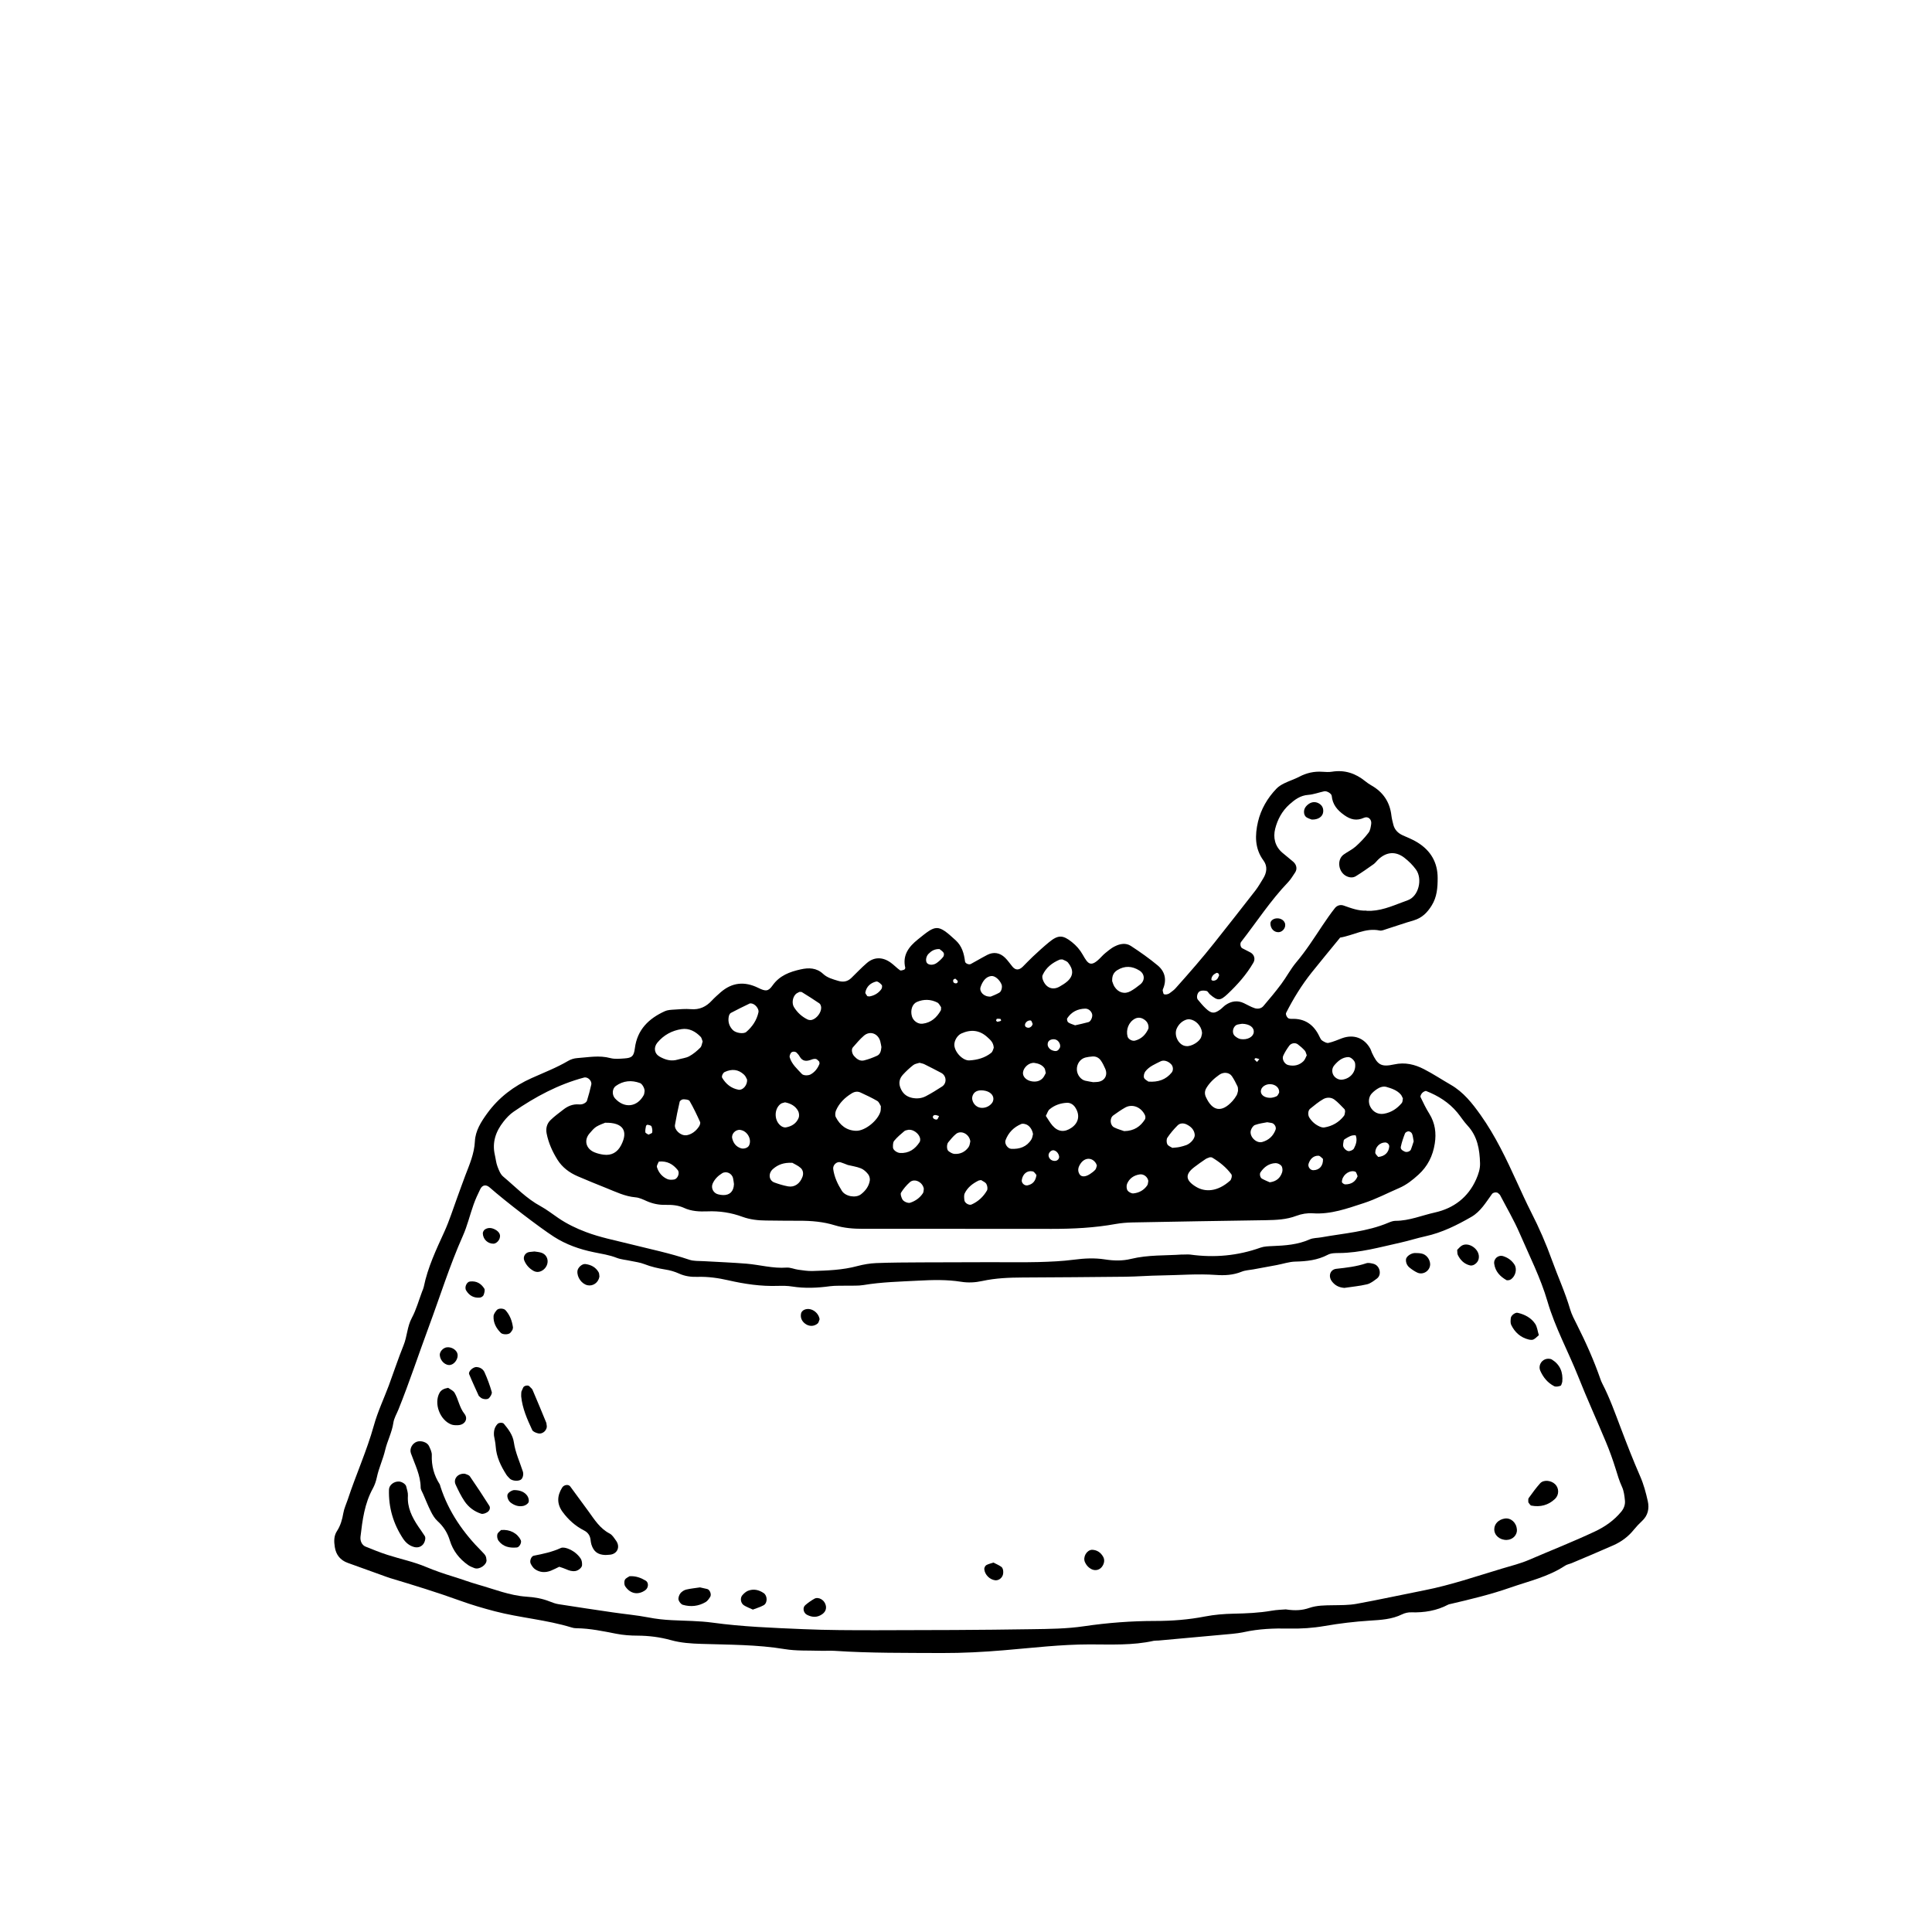 <?xml version="1.0" encoding="UTF-8"?><svg id="Layer_1" xmlns="http://www.w3.org/2000/svg" viewBox="0 0 300 300"><path d="m208.08,145.61c-1.61,1.98-3.04,3.68-4.42,5.42-1.54,1.94-2.83,4.03-3.95,6.24-.13.26.18.84.45.89.12.02.24.06.36.05,2.11-.1,3.51.91,4.38,2.78.1.22.23.48.42.6.29.18.68.42.97.35.72-.16,1.4-.46,2.09-.72,1.79-.66,3.45-.07,4.38,1.59.12.21.18.46.28.68.87,1.85,1.4,2.24,3.45,1.79,1.7-.37,3.19,0,4.63.74,1.42.73,2.76,1.62,4.15,2.42,1.98,1.14,3.34,2.87,4.64,4.7,2.3,3.24,3.99,6.81,5.63,10.4.72,1.57,1.43,3.14,2.21,4.68,1.24,2.42,2.32,4.9,3.24,7.46.92,2.55,2.06,5.02,2.82,7.63.24.82.66,1.6,1.05,2.37,1.39,2.76,2.65,5.57,3.66,8.49.08.23.18.46.29.68,1.14,2.2,1.96,4.52,2.84,6.83.96,2.53,1.94,5.06,3.03,7.55.54,1.23.9,2.56,1.19,3.88.25,1.12.03,2.21-.89,3.06-.45.42-.88.87-1.27,1.35-.87,1.09-1.96,1.89-3.21,2.44-2.14.95-4.3,1.85-6.45,2.76-.34.14-.73.2-1.03.4-2.61,1.73-5.64,2.4-8.53,3.41-3.03,1.06-6.13,1.8-9.25,2.53-.12.03-.25.04-.36.1-1.79.95-3.71,1.26-5.72,1.2-.48-.02-1.01.1-1.44.31-1.6.79-3.3.87-5.04.98-2.34.15-4.68.43-6.99.83-1.84.32-3.67.44-5.53.4-2.35-.05-4.69.04-7,.55-.6.13-1.22.21-1.83.27-3.81.35-7.62.7-11.43,1.04-.25.02-.5,0-.74.04-3.29.74-6.64.56-9.97.56-4.46,0-8.87.54-13.3.91-3.2.27-6.4.44-9.62.43-5.56-.03-11.12.03-16.67-.34-.74-.05-1.48.02-2.22-.01-1.85-.06-3.73.04-5.54-.26-4.29-.71-8.62-.67-12.93-.81-1.61-.05-3.19-.15-4.76-.59-1.67-.46-3.38-.68-5.13-.69-1.11,0-2.23-.08-3.31-.29-2.06-.4-4.11-.84-6.23-.86-.24,0-.5-.04-.73-.12-3.9-1.2-8-1.49-11.94-2.52-1.79-.47-3.57-.99-5.31-1.62-3.59-1.3-7.24-2.42-10.9-3.52-.47-.14-.93-.33-1.39-.49-1.74-.63-3.48-1.25-5.22-1.88-1.15-.42-1.81-1.24-2-2.44-.14-.87-.17-1.74.34-2.51.55-.85.81-1.78.98-2.77.12-.72.45-1.4.68-2.09,1.27-3.86,2.96-7.57,4.06-11.51.59-2.13,1.55-4.16,2.33-6.24.77-2.08,1.46-4.19,2.29-6.24.56-1.38.55-2.89,1.28-4.24.69-1.29,1.08-2.74,1.6-4.11.09-.23.2-.46.25-.7.62-3.05,1.95-5.83,3.23-8.64.76-1.68,1.31-3.45,1.95-5.19.43-1.16.83-2.32,1.27-3.47.66-1.72,1.4-3.4,1.49-5.31.08-1.64.96-3.03,1.92-4.35,1.79-2.46,4.13-4.23,6.88-5.46,1.91-.86,3.87-1.61,5.69-2.68.41-.24.92-.4,1.39-.43,1.71-.12,3.42-.47,5.16,0,.69.18,1.46.1,2.19.05,1.15-.08,1.45-.33,1.61-1.58.37-2.89,2.15-4.61,4.65-5.75.43-.2.96-.22,1.45-.25.86-.06,1.73-.14,2.59-.07,1.35.12,2.39-.38,3.28-1.35.42-.45.89-.86,1.35-1.27,1.78-1.54,3.71-1.73,5.83-.69,1.17.58,1.57.56,2.23-.37,1.1-1.55,2.67-2.12,4.38-2.5,1.25-.28,2.45-.25,3.47.7.65.61,1.5.83,2.33,1.08.78.24,1.46.13,2.05-.44.8-.77,1.56-1.59,2.4-2.31,1.12-.98,2.47-.99,3.74-.06.5.36.92.82,1.42,1.17.13.09.44-.02.65-.09.08-.03.18-.21.17-.29-.47-1.98.56-3.29,1.97-4.42,2.8-2.26,3.02-2.47,5.86.15.98.9,1.29,2.05,1.45,3.29.04.31.61.54.89.39.33-.17.65-.36.97-.54.54-.3,1.07-.61,1.62-.89.95-.48,1.91-.34,2.72.44.44.42.78.95,1.18,1.42.47.55,1,.55,1.57,0,.53-.52,1.03-1.07,1.57-1.57.81-.76,1.63-1.51,2.49-2.22,1.45-1.2,2.17-1.17,3.58-.05.69.55,1.25,1.19,1.68,1.95.85,1.5,1.26,2.1,2.96.28.33-.36.73-.67,1.11-.97.29-.23.6-.44.93-.6.81-.41,1.72-.56,2.48-.06,1.44.94,2.86,1.94,4.18,3.04,1.15.97,1.42,2.26.79,3.7-.08.18.04.44.09.66.05.22.68.17.99-.08.29-.23.61-.43.86-.71,1.07-1.19,2.13-2.4,3.18-3.62.96-1.12,1.91-2.26,2.83-3.42,2.15-2.71,4.29-5.43,6.41-8.16.45-.58.82-1.24,1.21-1.87.57-.91.71-1.91.06-2.79-1.39-1.88-1.34-3.96-.86-6.03.46-1.94,1.46-3.67,2.85-5.12.33-.35.77-.62,1.21-.84.77-.38,1.61-.64,2.37-1.04,1.13-.59,2.3-.85,3.57-.76.49.03,1,.07,1.48-.01,1.96-.32,3.65.24,5.17,1.47.29.23.59.45.91.63,1.86,1.04,2.92,2.6,3.16,4.72.06.49.19.97.31,1.45.21.77.72,1.27,1.43,1.6.78.36,1.6.66,2.32,1.12,2.03,1.26,3.12,3.08,3.12,5.52,0,1.5-.1,2.94-.93,4.27-.68,1.1-1.5,1.92-2.77,2.3-1.42.41-2.82.91-4.23,1.35-.35.11-.75.3-1.07.23-2.21-.47-4.08.77-6.2,1.11Zm-8.39,104.3c1.44.22,2.54.14,3.61-.23,1.19-.41,2.42-.4,3.66-.42,1.23-.02,2.48,0,3.69-.22,3.52-.64,7.01-1.41,10.52-2.1,4.12-.81,8.08-2.18,12.09-3.38,1.41-.42,2.86-.78,4.2-1.36,3.39-1.46,6.83-2.81,10.17-4.38,1.58-.74,2.99-1.72,4.12-3.09.41-.5.63-1.09.57-1.71-.07-.73-.16-1.5-.46-2.15-.42-.91-.69-1.84-.98-2.78-.44-1.41-.94-2.81-1.51-4.17-1.42-3.41-2.96-6.77-4.32-10.21-1.55-3.89-3.58-7.58-4.76-11.63-1.07-3.67-2.82-7.1-4.33-10.6-.88-2.03-2.01-3.95-3.03-5.91-.05-.1-.18-.16-.26-.26-.18-.23-.79-.19-.99.09-.94,1.29-1.76,2.71-3.18,3.54-2.25,1.3-4.58,2.46-7.13,3.02-1.33.29-2.62.71-3.93,1-3.13.69-6.23,1.58-9.47,1.61-.61,0-1.3,0-1.81.28-1.59.83-3.26,1.01-5.01,1.05-.97.02-1.94.36-2.91.54-1.21.23-2.42.44-3.63.67-.6.11-1.25.13-1.81.36-1.3.53-2.65.6-4.01.5-2.84-.2-5.67.04-8.51.08-1.85.02-3.7.18-5.55.2-5.31.06-10.62.09-15.93.12-2.1.01-4.2.09-6.26.54-1.1.24-2.2.3-3.31.12-2.21-.35-4.42-.29-6.65-.17-2.84.15-5.67.21-8.49.68-.84.14-1.72.08-2.59.1-.86.03-1.74-.03-2.59.08-1.97.27-3.93.36-5.9.05-.73-.12-1.48-.12-2.22-.1-2.62.09-5.18-.29-7.71-.87-1.58-.36-3.15-.58-4.77-.53-1,.03-1.95-.09-2.89-.52-.66-.3-1.39-.51-2.12-.62-1.1-.18-2.17-.42-3.22-.83-.68-.27-1.43-.36-2.15-.51-.72-.16-1.48-.21-2.16-.47-1.16-.46-2.38-.63-3.58-.88-2.18-.45-4.28-1.18-6.18-2.4-2.25-1.45-7.47-5.45-9.97-7.65-.57-.5-1.14-.41-1.47.27-.38.77-.74,1.56-1.03,2.37-.58,1.62-.97,3.32-1.67,4.88-2.05,4.61-3.55,9.43-5.3,14.15-1.58,4.27-3,8.59-4.7,12.81-.28.69-.69,1.35-.79,2.07-.22,1.49-.94,2.81-1.27,4.22-.34,1.45-.99,2.79-1.29,4.23-.13.6-.33,1.2-.62,1.73-1.29,2.33-1.62,4.9-1.92,7.48-.08.68.22,1.32.77,1.55,1.14.46,2.28.93,3.45,1.3,1.99.64,4.06,1.06,5.97,1.87,1.37.57,2.76,1.05,4.17,1.48,1.3.4,2.57.88,3.87,1.25,2.49.7,4.91,1.7,7.53,1.88,1.25.08,2.45.28,3.6.74.46.18.93.36,1.41.43,2.8.44,5.61.86,8.42,1.27,1.83.27,3.68.43,5.5.78,1.22.24,2.43.37,3.67.43,2.1.11,4.21.1,6.28.38,4.66.64,9.34.81,14.03,1.01,3.82.17,7.65.17,11.48.17,8.03-.01,16.06-.03,24.08-.16,2.7-.04,5.43-.06,8.12-.46,3.67-.54,7.36-.82,11.08-.82,2.6,0,5.17-.2,7.73-.7,1.45-.28,2.94-.4,4.41-.43,1.98-.04,3.95-.12,5.9-.46.84-.15,1.71-.16,2.25-.21Zm-16.18-55.1c.57,0,.95-.04,1.31,0,3.73.52,7.37.19,10.92-1.08.57-.2,1.22-.21,1.83-.24,1.98-.08,3.94-.21,5.8-1.04.54-.24,1.21-.21,1.81-.32,3.51-.63,7.1-.86,10.44-2.28.34-.14.71-.28,1.07-.28,2.14,0,4.1-.85,6.14-1.3,2.89-.65,5.14-2.33,6.39-5.15.35-.8.63-1.62.6-2.5-.06-2.14-.4-4.18-1.94-5.84-.59-.63-1.05-1.38-1.6-2.04-1.29-1.55-2.95-2.59-4.81-3.32-.15-.06-.47.13-.63.29-.15.16-.33.49-.26.64.42.89.85,1.77,1.37,2.6.89,1.44,1.1,2.98.84,4.63-.3,1.9-1.09,3.51-2.53,4.82-.92.84-1.88,1.6-3.03,2.09-1.81.78-3.57,1.71-5.44,2.32-2.57.83-5.13,1.79-7.94,1.59-.84-.06-1.75.09-2.54.39-1.55.59-3.12.65-4.74.68-6.92.1-13.83.22-20.75.35-.86.02-1.73.09-2.58.24-3.3.6-6.62.76-9.96.76-9.76,0-19.52-.02-29.27-.01-1.49,0-2.95-.11-4.39-.55-1.78-.55-3.63-.71-5.49-.7-1.73,0-3.46-.02-5.19-.04-1.24-.01-2.45-.14-3.64-.57-1.75-.65-3.58-.93-5.46-.85-1.24.05-2.48-.01-3.63-.54-.93-.43-1.91-.49-2.9-.47-1.01.02-1.96-.18-2.88-.58-.56-.25-1.15-.54-1.75-.59-1.64-.14-3.08-.86-4.56-1.45-1.49-.59-2.97-1.2-4.44-1.83-1.27-.55-2.37-1.37-3.11-2.55-.79-1.26-1.4-2.61-1.69-4.09-.15-.77.03-1.51.59-2.06.61-.6,1.32-1.11,2-1.64.7-.55,1.48-.88,2.4-.81.24.02.51,0,.73-.1.21-.09.48-.27.54-.46.26-.82.48-1.66.67-2.5.14-.6-.55-1.26-1.12-1.11-3.98,1.06-7.56,2.98-10.93,5.3-.6.41-1.13.97-1.58,1.55-1.2,1.52-1.79,3.22-1.34,5.17.14.6.19,1.23.41,1.8.21.56.46,1.21.9,1.57,1.89,1.58,3.59,3.4,5.8,4.59.97.53,1.85,1.23,2.77,1.85,1.33.9,2.75,1.59,4.27,2.16,2.21.84,4.51,1.28,6.77,1.85,3.1.78,6.24,1.42,9.28,2.45.68.23,1.46.18,2.2.22,2.22.13,4.44.21,6.65.39,2.08.17,4.12.77,6.25.61.59-.04,1.2.25,1.81.33.73.1,1.47.22,2.21.2,2.35-.07,4.69-.15,6.98-.77.95-.25,1.94-.42,2.91-.46,2.34-.09,4.69-.1,7.04-.11,3.58-.02,7.16-.03,10.74-.03,2.47,0,4.94.04,7.41-.02,1.85-.05,3.71-.13,5.54-.37,1.61-.21,3.19-.29,4.79-.04,1.35.21,2.71.25,4.05-.08,2.67-.65,5.4-.5,7.91-.68Zm28.68-53.38c.25,0,.5.01.74,0,2.01-.1,3.82-.99,5.66-1.64,1.71-.6,2.34-3.31,1.28-4.77-.5-.69-1.13-1.31-1.8-1.83-1.35-1.04-2.76-.92-4,.22-.27.25-.49.57-.78.78-.9.64-1.81,1.28-2.75,1.86-.43.27-.95.24-1.42.02-1.31-.6-1.59-2.58-.47-3.38.6-.43,1.29-.75,1.84-1.23.73-.65,1.42-1.37,2.01-2.15.28-.36.35-.9.42-1.38.1-.69-.48-1.23-1.11-.95-1.16.52-2.08.3-3.09-.42-1.07-.76-1.8-1.63-1.93-2.97-.04-.39-.78-.8-1.16-.72-.84.18-1.66.5-2.51.56-1.21.09-2.07.74-2.9,1.48-1.14,1.02-1.85,2.35-2.21,3.78-.34,1.36-.05,2.71,1.1,3.71.56.48,1.15.93,1.71,1.42.52.45.64,1.13.29,1.65-.35.51-.66,1.06-1.08,1.5-2.74,2.86-4.89,6.18-7.31,9.29-.2.25-.11.82.17.98.42.24.88.43,1.3.67.59.34.76,1.02.43,1.58-1.06,1.83-2.45,3.39-3.98,4.84-1.16,1.09-1.54,1.13-2.77.07-.19-.16-.31-.47-.51-.52-.33-.08-.74-.1-1.03.03-.42.18-.59.99-.34,1.3.39.47.78.95,1.23,1.37.88.83,1.33.86,2.26.18.3-.22.54-.51.85-.72.88-.59,1.82-.74,2.8-.28.56.26,1.09.59,1.67.78.47.16,1.03.09,1.37-.31.96-1.12,1.91-2.26,2.79-3.44.81-1.09,1.44-2.31,2.31-3.35,1.52-1.8,2.78-3.78,4.08-5.73.62-.92,1.25-1.84,1.94-2.71.31-.39.84-.57,1.34-.39,1.17.41,2.32.86,3.58.79Zm-75.41,30.34c-.15-.24-.28-.65-.55-.81-.83-.49-1.72-.9-2.6-1.31-.47-.22-.93-.15-1.38.13-1.06.65-1.93,1.49-2.43,2.64-.13.3-.18.76-.04,1.04.65,1.27,1.67,2.09,3.15,2.13,1.38.04,3.38-1.57,3.79-3,.06-.23.04-.48.06-.81Zm6.01-6.74c-.29.1-.7.14-.97.35-.57.44-1.11.95-1.6,1.48-.53.57-.71,1.25-.42,2.02.33.88.93,1.41,1.84,1.6.74.15,1.48.08,2.14-.27.86-.45,1.69-.97,2.51-1.5.77-.51.69-1.67-.13-2.11-.86-.46-1.73-.9-2.61-1.34-.21-.11-.46-.14-.76-.23Zm-33.68-3.29c-.12-.3-.15-.58-.31-.74-.8-.84-1.81-1.38-2.96-1.2-1.48.22-2.78.91-3.77,2.11-.61.75-.47,1.7.37,2.17.89.5,1.8.76,2.82.45.59-.18,1.24-.23,1.76-.51.63-.34,1.21-.83,1.72-1.34.23-.23.26-.66.36-.93Zm78.78,17.95c-.22.09-.47.15-.67.28-.61.41-1.21.83-1.78,1.27-1.48,1.13-1.34,2.06.27,3.04,1.39.85,3.33.82,5.31-.96.2-.18.33-.78.19-.97-.79-1.08-1.83-1.91-2.98-2.6-.09-.06-.23-.04-.35-.05Zm-93.95-5.34c-.27.12-.85.3-1.35.61-.4.26-.72.66-1.04,1.03-.92,1.05-.57,2.41.78,2.95.45.18.93.3,1.41.36,1.21.16,2.13-.36,2.7-1.46,1.16-2.22.32-3.57-2.5-3.5Zm37.69,6.54c-.41-.15-.74-.3-1.1-.41-.59-.18-1.23.43-1.15,1.04.17,1.25.69,2.35,1.35,3.4.55.86,2.14,1.16,2.96.53.7-.54,1.22-1.23,1.37-2.11.06-.32-.06-.76-.26-1.01-.29-.37-.69-.74-1.12-.91-.68-.27-1.42-.37-2.07-.53Zm60.61-11.49c-.02-.24.02-.51-.08-.71-.26-.54-.53-1.08-.87-1.58-.42-.61-1.3-.68-1.94-.23-.8.56-1.51,1.21-2.02,2.06-.27.45-.3.91-.09,1.38,1.02,2.26,2.48,2.49,4.15.64.24-.27.45-.57.63-.88.12-.2.15-.45.22-.68Zm-37.93-6.71c-.05-.84-.54-1.22-.98-1.63-1.22-1.12-2.57-1.25-4.05-.58-.61.28-1.1,1.07-1.09,1.77.02,1.09,1.3,2.47,2.34,2.41,1.22-.07,2.4-.39,3.38-1.17.25-.2.32-.61.4-.79Zm54.56,9.89c-.03-.12-.02-.27-.1-.35-.51-.51-.99-1.06-1.57-1.49-.52-.38-1.21-.37-1.74-.06-.73.42-1.38.97-2.04,1.5-.33.27-.35.98-.11,1.35.4.64.94,1.11,1.63,1.41.22.09.48.17.7.13,1.25-.2,2.29-.81,3.06-1.81.13-.17.12-.45.17-.68Zm8.97-2.02c-.11-.21-.19-.46-.35-.63-.6-.67-1.44-.93-2.26-1.17-.32-.09-.75,0-1.06.15-.43.22-.83.53-1.16.88-.51.54-.57,1.41-.23,2.06.44.85,1.25,1.24,2.13,1.09,1.14-.2,2.05-.81,2.77-1.68.13-.16.11-.46.16-.69Zm-55.44,2.72c.35.51.64,1.05,1.03,1.5.87.99,1.87,1.08,2.95.34,1.15-.79,1.36-2.02.55-3.21-.3-.43-.76-.69-1.25-.67-1,.05-1.94.37-2.71,1.02-.25.21-.35.61-.57,1.01Zm-55.83,3.01c.81-.13,1.49-.63,1.98-1.38.12-.19.24-.52.16-.69-.5-1.11-1.02-2.21-1.63-3.26-.12-.21-.65-.26-.99-.26-.19,0-.51.21-.55.38-.28,1.19-.52,2.39-.73,3.59-.13.76.86,1.71,1.75,1.61Zm9.98-20.47c.11,0-.03-.04-.13,0-.99.48-1.97.95-2.94,1.47-.18.1-.3.4-.33.63-.13.78.1,1.47.65,2.03.47.47,1.67.64,2.08.29.95-.82,1.63-1.82,1.9-3.08.1-.49-.54-1.37-1.23-1.35Zm56.13-3.53c.09.24.18.61.37.91.6.95,1.59,1.23,2.52.7.53-.3,1.02-.66,1.5-1.05.76-.62.69-1.62-.13-2.14-1.14-.72-2.29-.78-3.44-.07-.56.35-.83.86-.8,1.64Zm-72.59,17.07c0-.4-.38-1.06-.7-1.18-1.33-.49-2.6-.38-3.77.45-.57.41-.62,1.38-.12,1.93,1.45,1.59,3.44,1.37,4.46-.51.11-.2.09-.46.14-.69Zm74.48,6.28c1.55-.03,2.51-.72,3.21-1.81.11-.17.1-.5,0-.69-.61-1.26-1.97-1.77-3.06-1.16-.64.36-1.25.79-1.85,1.22-.59.43-.52,1.54.15,1.87.54.27,1.13.42,1.54.57Zm-4.81-7.6c.32-.02.44-.03.56-.03,1.15-.06,1.76-1,1.3-2.06-.2-.45-.41-.9-.7-1.3-.3-.41-.74-.64-1.28-.6-.37.03-.74.07-1.09.16-.84.21-1.4,1.05-1.33,1.96.05.74.6,1.47,1.28,1.64.48.11.97.18,1.26.23Zm-32.89-5.42c-.05-.25-.09-.61-.19-.95-.35-1.21-1.6-1.65-2.53-.85-.63.54-1.17,1.2-1.72,1.82-.26.3-.15.95.18,1.33.41.47.92.85,1.56.69.69-.17,1.38-.43,2.03-.73.47-.22.61-.71.66-1.31Zm-13.85,17.94c-1.32-.06-2.21.28-2.99.96-.76.66-.67,1.77.22,2.1.69.25,1.4.47,2.12.6,1,.18,1.85-.42,2.24-1.49.19-.52.08-1.04-.28-1.37-.43-.39-1.01-.62-1.3-.8Zm41.95-31.58c-.2.02-.34,0-.44.04-1.15.49-2.1,1.22-2.63,2.39-.09.19-.05.49.03.71.45,1.26,1.52,1.7,2.6,1.08.42-.24.85-.5,1.21-.82.99-.88.95-1.86.11-2.9-.21-.26-.61-.36-.87-.5Zm-40.81,5.03c-.21.12-.45.2-.61.37-.5.51-.61,1.45-.26,2.01.52.84,1.23,1.49,2.12,1.92.2.09.48.11.69.05.76-.23,1.45-1.18,1.41-1.92-.01-.22-.11-.52-.27-.63-.89-.61-1.8-1.18-2.72-1.75-.09-.06-.23-.03-.35-.04Zm60.05,8.43c.79.09,2.14-.71,2.33-1.48.06-.23.14-.48.1-.71-.14-.99-.98-1.85-1.89-1.97-.23-.03-.49.02-.7.11-.58.24-1.01.68-1.29,1.24-.57,1.12.28,2.75,1.45,2.81Zm-38.08-6.04c-.15-.19-.3-.57-.57-.72-1.03-.53-2.14-.55-3.18-.1-.72.31-1.05,1.27-.78,2.23.2.71.94,1.24,1.66,1.15,1.33-.16,2.2-.96,2.83-2.07.05-.09.02-.24.04-.5Zm35.91,21.84c.44-.05.8-.06,1.15-.14.35-.07.7-.18,1.04-.3.69-.27,1.33-1.04,1.29-1.59-.07-.8-.62-1.3-1.29-1.62-.44-.21-1-.21-1.36.15-.59.59-1.14,1.23-1.6,1.92-.16.24-.15.74-.01,1.02.14.27.54.4.79.56Zm-21.64-2.17c-.12-.72-.58-1.32-1.11-1.49-.22-.07-.51-.13-.7-.05-1.16.49-2,1.32-2.45,2.52-.2.52.31,1.31.88,1.34,1.29.07,2.4-.3,3.12-1.44.18-.28.21-.67.27-.88Zm-38.5-4.9c-.23.08-.5.1-.68.24-1.09.82-1.02,2.74.14,3.48.19.12.47.21.68.17.89-.16,1.62-.61,1.97-1.47.12-.29.08-.75-.06-1.04-.42-.82-1.18-1.21-2.05-1.38Zm19.23,4.25c-.23.07-.52.07-.69.21-.56.47-1.13.95-1.59,1.51-.2.24-.2.68-.19,1.03,0,.4.62.83,1.08.86,1.38.09,2.35-.59,3.06-1.69.11-.17.11-.49.04-.7-.22-.69-1.06-1.26-1.69-1.21Zm-27.16,8.45c-.03-.19-.06-.55-.14-.91-.18-.79-1.07-1.17-1.71-.77-.64.4-1.15.9-1.46,1.6-.3.7.12,1.52.91,1.68.24.05.48.1.73.1,1.01.02,1.63-.56,1.67-1.71Zm29.48.72c-.17-1.04-1.44-1.67-2.17-1.02-.53.47-1,1.03-1.37,1.63-.13.22.04.69.19,1,.18.39.91.67,1.23.56.82-.27,1.5-.75,1.98-1.48.12-.18.1-.45.14-.69Zm34.86-16.64c1.52.11,2.72-.29,3.63-1.41.28-.34.25-.95-.1-1.3-.48-.49-1.14-.68-1.62-.44-.85.43-1.77.79-2.37,1.57-.19.25-.3.7-.21.98.09.27.48.44.67.59Zm-51.09-3.09c-.17-.15-.32-.37-.51-.42-.21-.05-.48.01-.69.09-.75.29-1.4.33-1.86-.49-.11-.21-.28-.39-.44-.56-.23-.25-.76-.24-.93.05-.11.19-.22.46-.17.64.32,1.08,1.16,1.8,1.89,2.59.25.27.99.28,1.37.07.66-.37,1.09-.94,1.36-1.62.04-.1-.02-.24-.03-.36Zm82.17-.72c-.94.02-1.6.58-2.17,1.24-.34.39-.44.86-.26,1.37.21.57.86.97,1.45.9,1.34-.17,2.21-1.29,2-2.58-.07-.4-.65-.93-1.02-.92Zm-6.48-.28c-.12-.29-.15-.56-.31-.73-.33-.36-.69-.68-1.08-.97-.38-.29-1.02-.2-1.32.21-.36.49-.69,1.01-.94,1.56-.25.54.21,1.32.77,1.45.9.22,1.72.04,2.38-.61.24-.24.35-.62.5-.9Zm-86.9,3.79c-.1-.18-.22-.54-.47-.77-.89-.85-1.91-.93-3.01-.42-.27.13-.53.67-.39.9.58.97,1.4,1.64,2.53,1.85.65.12,1.39-.67,1.34-1.56Zm62.33-8.23c-.04-.53-.32-.9-.75-1.16-.44-.28-.94-.3-1.37-.07-.97.52-1.42,1.72-1.13,2.77.12.42.73.74,1.15.63,1-.26,1.65-.92,2.07-1.83.05-.1.02-.24.03-.34Zm-24.5-4.67c.24-.1.8-.31,1.32-.6.36-.19.52-.93.35-1.31-.33-.76-1.05-1.36-1.61-1.28-.65.09-1.07.53-1.37,1.08-.11.21-.21.44-.28.67-.19.68.51,1.5,1.58,1.44Zm8.55,11.88c-.08-.32-.09-.59-.21-.77-.37-.52-.95-.73-1.55-.81-.8-.1-1.68.66-1.78,1.46-.08.66.51,1.26,1.36,1.4.63.1,1.22,0,1.67-.46.24-.24.37-.58.51-.83Zm34.38,7.63c-.48.1-1.22.18-1.9.43-.28.1-.55.52-.64.84-.27.94.84,2.05,1.76,1.8,1.01-.28,1.71-.92,2.08-1.91.16-.43-.21-1.02-.69-1.06-.12-.01-.24-.04-.61-.1Zm-46.1,2.97c-.15-1.15-1.43-1.78-2.21-1.16-.46.37-.84.85-1.22,1.31-.26.32-.25,1.12.03,1.35.27.21.62.43.95.45.9.05,1.66-.32,2.18-1.06.19-.27.21-.67.27-.89Zm1.69,6.01c-.21.04-.34.04-.45.1-.9.45-1.67,1.05-2.11,1.96-.14.3-.09.71-.05,1.07.05.45.73.83,1.1.67,1.04-.46,1.84-1.21,2.4-2.17.15-.25.07-.75-.09-1.03-.16-.28-.56-.42-.8-.59Zm25.95.13c-.11-.64-.73-1.1-1.33-1.01-.92.14-1.62.62-1.97,1.47-.12.29-.09.77.07,1.02.17.25.61.49.91.46.88-.08,1.65-.5,2.16-1.26.12-.18.11-.46.16-.69Zm-11.37-24.16c.67-.16,1.39-.3,2.09-.5.37-.11.67-.85.55-1.25-.14-.5-.6-.85-1.07-.84-1.19.03-2.14.51-2.79,1.5-.09.13.01.53.15.63.28.21.66.29,1.07.46Zm-64.64,21.16c-.1.26-.36.61-.29.86.25.84.81,1.51,1.62,1.86.31.13.71.12,1.05.06.57-.1.91-1.03.56-1.46-.72-.9-1.62-1.45-2.95-1.32Zm94.86,3.22c1.07-.14,1.65-.7,1.93-1.56.1-.3.06-.75-.11-.99-.18-.24-.6-.44-.91-.43-1.03.04-1.79.6-2.35,1.44-.16.24-.06.8.23.97.41.23.84.4,1.2.56Zm-44.66-11.56c.6,0,1.2-.28,1.57-.8.13-.18.2-.46.18-.69-.04-.56-.56-1.01-1.25-1.16-.93-.2-1.63.01-1.92.63-.1.21-.15.48-.11.7.14.79.79,1.33,1.53,1.32Zm40.39-13.06c-.24.04-.48.06-.71.12-.7.18-.99,1.24-.45,1.76.25.23.6.45.92.5,1.06.16,1.95-.34,2.03-1.05.08-.77-.64-1.3-1.8-1.33Zm-77.92,16.48c-.74-.1-1.44.62-1.27,1.32.18.74.59,1.28,1.34,1.53.45.15,1.07-.05,1.26-.41.49-.94-.24-2.28-1.33-2.43Zm55.35,5.54c-.04-.11-.07-.23-.13-.33-.57-.95-1.7-.97-2.37-.02-.35.5-.57,1.06-.2,1.68.27.45.88.47,1.61,0,.3-.2.6-.41.84-.68.15-.16.17-.43.25-.64Zm49.19-3.78c-.09-.47-.11-.84-.25-1.17-.07-.18-.34-.36-.53-.37-.19,0-.49.15-.56.32-.26.67-.5,1.36-.65,2.07-.09.4.28.62.63.77.31.14.83-.05.94-.34.17-.45.31-.9.43-1.28Zm-8.99-.91c-.64-.1-1.13.24-1.63.54-.1.06-.23.15-.24.25-.05.34-.16.73-.04,1.01.12.28.47.6.76.64.27.04.75-.17.87-.41.32-.61.55-1.29.28-2.02Zm-11.9-6.65c.07-.59-.36-1.11-1.04-1.26-.78-.18-1.6.22-1.77.86-.17.65.43,1.21,1.4,1.22.34,0,.71-.1,1.03-.25.18-.09.26-.37.39-.56Zm-52.74-22.28c-.8-.02-1.27.31-1.7.74-.34.35-.47.92-.31,1.31.19.44.99.53,1.57.12.38-.27.73-.6,1.02-.96.12-.14.16-.5.06-.64-.18-.26-.49-.44-.64-.57Zm-11.18,7.32c.12.01.24.05.35.03.75-.14,1.37-.52,1.81-1.13.11-.16.16-.54.05-.65-.22-.25-.61-.59-.85-.53-.87.21-1.52.77-1.69,1.7-.03.17.21.39.32.59Zm76.11,27.96c-.08-.21-.14-.43-.25-.62-.05-.08-.2-.13-.31-.15-.9-.14-1.88.7-1.88,1.66,0,.13.33.37.51.37.91,0,1.59-.38,1.93-1.27Zm-5.38-2.7c-.18-.13-.43-.48-.7-.49-.76-.02-1.3.49-1.54,1.26-.14.46.26,1,.74.99.94-.01,1.56-.68,1.5-1.77Zm-40.84-17.3c.13-.4-.12-.95-.54-1.17-.4-.21-1.05-.1-1.27.28-.1.17-.13.46-.07.65.18.48.58.72,1.08.79.41.06.63-.21.8-.55Zm-3.64,19.82c-.15-.16-.34-.53-.6-.58-.87-.18-1.55.41-1.69,1.36-.06.47.44.91.9.81.78-.17,1.24-.63,1.38-1.59Zm53.06-2.82c1.03-.09,1.63-.71,1.71-1.6.03-.34-.29-.66-.65-.65-.82.02-1.52.7-1.52,1.58,0,.24.33.49.46.67Zm-50.17.61c.36,0,.67-.35.62-.68-.07-.48-.43-.89-.84-.96-.42-.07-.89.45-.79.9.1.47.49.76,1.01.75Zm25.47-28.82c-.04-.1-.06-.23-.13-.29-.07-.06-.23-.11-.3-.07-.2.1-.41.22-.55.4-.13.16-.23.4-.23.6,0,.28.61.27.89-.04.15-.16.22-.4.32-.6Zm-88.6,24.74c.2-.11.54-.19.56-.32.06-.31.01-.67-.11-.96-.06-.15-.39-.2-.6-.25-.07-.02-.23.11-.25.19-.06.32-.14.66-.1.98.02.14.32.25.49.37Zm47.64-24.21c-.26.03-.4.19-.34.45.02.09.12.21.21.24.26.1.5,0,.5-.26,0-.15-.24-.29-.37-.43Zm12,7.04c-.09-.19-.14-.48-.28-.54-.16-.06-.45.02-.61.15-.35.28-.4.7-.14.86.34.2.64.12.89-.17.07-.08.1-.2.14-.3Zm35.21,5.45c-.19-.06-.38-.13-.58-.16-.06,0-.14.13-.21.2.14.13.28.27.42.4.12-.15.24-.3.37-.45Zm-40.9-5.99c.07.06.14.19.21.19.2-.02.39-.08.57-.15.01,0-.02-.27-.07-.28-.19-.04-.39-.06-.57-.03-.06,0-.09.17-.14.28Zm-8.85,14.83c-.21-.06-.42-.17-.62-.16-.29.02-.43.27-.27.5.1.14.42.25.57.19.15-.06.22-.34.32-.53Z"/><path d="m75.55,242.24c.05.75-1.13,1.55-1.89,1.25-.34-.13-.69-.27-.99-.48-1.35-.95-2.33-2.21-2.81-3.78-.37-1.23-1-2.21-1.94-3.06-.44-.4-.76-.96-1.03-1.5-.44-.88-.8-1.79-1.19-2.69-.15-.34-.38-.68-.38-1.03-.02-1.91-.9-3.55-1.51-5.28-.25-.7.19-1.52.89-1.79.67-.25,1.65.07,1.92.67.2.44.45.93.43,1.39-.06,1.66.34,3.16,1.23,4.54.06.1.07.23.11.35,1.27,3.95,3.58,7.24,6.49,10.14.55.55.62.73.66,1.27Z"/><path d="m94,241.46c-1.17-.04-1.82-.52-2.17-1.64-.07-.23-.1-.48-.13-.73-.08-.67-.43-1.15-1.01-1.44-1.35-.69-2.44-1.67-3.33-2.88-.91-1.24-.87-2.51-.06-3.79.27-.43.96-.54,1.24-.17.95,1.29,1.9,2.58,2.84,3.87.94,1.3,1.78,2.67,3.29,3.45.41.21.69.69.98,1.09.7.95.23,2.06-.9,2.19-.24.03-.49.03-.74.05Z"/><path d="m61.94,230.05c.47.02,1.06.4,1.14.77.11.47.29.96.26,1.43-.12,1.82.63,3.32,1.6,4.77.34.5.7.99,1.02,1.5.2.31,0,1.01-.31,1.34-.38.4-.86.48-1.34.36-.74-.19-1.32-.69-1.72-1.3-1.52-2.3-2.27-4.84-2.19-7.62.02-.69.75-1.28,1.54-1.25Z"/><path d="m76.71,222.97c-.07-.82.1-1.38.55-1.86.2-.22.8-.25.98-.03.71.85,1.39,1.76,1.55,2.87.23,1.6.91,3.04,1.4,4.55.15.47-.02,1.11-.36,1.29-.49.26-1.38.14-1.71-.23-.16-.18-.35-.35-.48-.55-.86-1.35-1.56-2.77-1.67-4.42-.04-.61-.19-1.21-.26-1.64Z"/><path d="m208.71,199.98c-.82-.07-1.43-.39-1.9-1.02-.6-.8-.27-1.83.69-1.94,1.57-.17,3.14-.35,4.65-.86.32-.11.72-.01,1.07.07.51.12.85.5.98.98.13.48.03,1-.39,1.32-.48.35-.99.77-1.55.9-1.18.28-2.39.38-3.55.56Z"/><path d="m86.83,243.29c-.42.2-.85.43-1.3.61-.85.33-1.7.29-2.46-.24-.28-.2-.5-.53-.66-.85-.21-.43.08-1.16.47-1.24,1.44-.28,2.86-.58,4.21-1.2.29-.13.74-.03,1.07.09.82.31,1.52.83,2.01,1.56.18.27.23.69.21,1.03-.03.42-.64.85-1.05.9-.51.07-.96-.07-1.42-.28-.33-.15-.68-.25-1.09-.39Z"/><path d="m72.18,228.84c.18.09.61.16.79.42,1.04,1.5,2.03,3.02,3.01,4.56.21.34.03.76-.28.97-.27.18-.7.35-.98.26-1.07-.34-1.96-1.01-2.59-1.94-.54-.8-.97-1.69-1.38-2.58-.4-.85.31-1.78,1.43-1.69Z"/><path d="m69.59,215.5c.27.21.78.41,1,.78.6,1.03.74,2.27,1.53,3.26.62.79.06,1.71-.98,1.76-.36.02-.75.01-1.07-.11-1.77-.69-2.72-3.26-1.83-4.89.24-.45.67-.68,1.35-.8Z"/><path d="m80.96,216.1c.1-.22.18-.44.29-.66.14-.29.77-.4.96-.17.15.19.39.33.48.54.73,1.69,1.43,3.4,2.13,5.1.05.11.03.24.06.36.18.72-.57,1.49-1.33,1.3-.33-.08-.79-.26-.91-.52-.78-1.67-1.53-3.36-1.71-5.22-.02-.24.02-.49.03-.74Z"/><path d="m238.96,207.32c-.33.27-.56.54-.86.68-.2.09-.49.05-.72,0-1.27-.31-2.16-1.12-2.72-2.27-.14-.3-.1-.71-.06-1.07.04-.42.71-.9,1.06-.81,1.11.26,2.09.77,2.72,1.71.32.48.37,1.12.57,1.76Z"/><path d="m108.7,246.49c.41.09.76.16,1.11.25.41.09.71.84.47,1.22-.19.3-.41.63-.71.81-1.11.65-2.32.78-3.55.42-.28-.09-.59-.49-.66-.79-.06-.3.09-.73.29-.99.21-.27.57-.5.9-.58.71-.17,1.44-.23,2.13-.34Z"/><path d="m237.32,233.3c.01-.24-.06-.53.06-.69.56-.78,1.13-1.57,1.77-2.28.53-.59,1.68-.48,2.32.13.64.61.64,1.67,0,2.28-1.04.99-2.29,1.31-3.68,1.05-.18-.03-.31-.32-.46-.49Z"/><path d="m74.06,212.28c.54.04.97.36,1.17.79.45,1,.83,2.03,1.13,3.08.07.26-.19.69-.42.94-.27.3-1.08.18-1.35-.12-.08-.09-.21-.15-.26-.25-.5-1.11-1.02-2.21-1.48-3.34-.18-.44.68-1.19,1.2-1.1Z"/><path d="m242.59,214.57c-.08.2-.12.55-.27.61-.3.11-.74.2-1,.06-1-.52-1.69-1.36-2.15-2.4-.29-.65.03-1.5.79-1.78.3-.11.76-.11,1.02.05,1.26.78,1.75,1.97,1.61,3.45Z"/><path d="m222.07,196.22c.07,1.04-1.04,1.83-1.99,1.39-.43-.2-.84-.48-1.21-.78-.39-.32-.59-.77-.55-1.28.04-.45.78-.97,1.38-.98.36,0,.73.01,1.08.09.7.15,1.24.85,1.29,1.58Z"/><path d="m116.89,249.93c-.5-.23-.96-.4-1.36-.65-.53-.33-.65-1.15-.24-1.6.24-.26.53-.53.85-.66.86-.34,1.69-.16,2.44.35.6.4.63,1.54,0,1.89-.52.29-1.11.45-1.69.68Z"/><path d="m235.55,237.51c.05.86-.66,1.58-1.58,1.61-1.09.03-1.96-.72-1.94-1.68.02-.83.67-1.49,1.62-1.64.96-.15,1.83.64,1.89,1.71Z"/><path d="m82.99,194.33c.3.05.66.07,1,.17.48.14.84.46.99.96.2.67-.14,1.46-.8,1.84-.45.26-.92.28-1.37.02-.64-.37-1.11-.89-1.4-1.59-.24-.57.15-1.24.8-1.32.24-.03.48-.05.78-.08Z"/><path d="m79.6,206.46c-.14.19-.25.43-.43.56-.34.25-1.14.21-1.4-.05-.72-.72-1.19-1.58-1.13-2.61.02-.32.28-.67.5-.93.28-.33,1.08-.28,1.34,0,.69.76,1.03,1.67,1.17,2.66.02.11-.04.24-.06.36Z"/><path d="m93.07,198.27c-.16.9-1,1.49-1.85,1.3-.89-.2-1.63-1.22-1.56-2.18.04-.55.72-1.17,1.23-1.11.89.11,1.62.49,2.07,1.29.11.19.08.46.12.69Z"/><path d="m234.26,198.78c-.09,0-.24.05-.33,0-1-.57-1.74-1.34-1.91-2.54-.11-.8.65-1.43,1.41-1.18.73.24,1.31.65,1.73,1.3.44.68.19,1.77-.53,2.29-.09.07-.22.09-.37.15Z"/><path d="m226.27,194.08c.22-.21.45-.51.75-.68,1.02-.56,2.63.49,2.62,1.75,0,.54-.26.94-.7,1.21-.19.12-.48.19-.69.13-.89-.22-1.49-.82-1.88-1.62-.1-.2-.06-.47-.1-.8Z"/><path d="m97.78,244.75c.97-.04,1.74.25,2.48.69.5.3.46,1.12-.08,1.5-1.1.77-2.31.56-3.1-.62-.16-.24-.18-.73-.05-1,.13-.28.53-.42.75-.58Z"/><path d="m77.81,237.58c1.38-.13,2.56.52,3.06,1.59.17.36-.22,1.08-.6,1.12-1.13.11-2.16-.1-2.87-1.06-.18-.25-.25-.69-.17-.99.08-.28.42-.49.58-.66Z"/><path d="m128.26,249.45c.05.53-.19.92-.6,1.21-.76.53-1.55.5-2.36.08-.54-.28-.72-1.09-.26-1.49.44-.38.93-.73,1.44-1.01.58-.32,1.63.15,1.78,1.22Z"/><path d="m154.27,242.64c.39.2.84.39,1.22.66.32.23.37.95.19,1.37-.21.48-.7.77-1.17.71-.83-.11-1.59-.85-1.67-1.72-.02-.2.13-.51.3-.62.3-.18.67-.25,1.13-.41Z"/><path d="m169.56,240.65c.8.02,1.37.43,1.74,1.09.24.43.19.92-.07,1.37-.39.69-1.17.89-1.84.5-.43-.25-.73-.6-.93-1.06-.33-.79.27-1.84,1.09-1.9Z"/><path d="m68.29,210.43c-.04-.54.51-1.15,1.1-1.22.75-.09,1.54.42,1.66,1.07.12.68-.43,1.52-1.09,1.66-.76.16-1.61-.61-1.67-1.51Z"/><path d="m72.98,198.99c1.05-.12,1.74.35,2.22,1.1.14.23.01.69-.11,1.01-.07.18-.36.37-.57.39-.93.09-1.65-.3-2.13-1.1-.32-.52.1-1.37.6-1.4Z"/><path d="m79.89,231.38c.87.02,1.55.27,1.99.89.18.26.3.71.2.98-.09.26-.49.51-.79.58-.73.17-1.41-.06-2.01-.52-.35-.27-.6-.91-.46-1.27.13-.33.75-.68,1.06-.66Z"/><path d="m127.26,204.87c-.09.21-.13.49-.28.63-.59.51-1.38.5-2,.01-.52-.41-.73-.97-.58-1.61.05-.2.27-.42.47-.51.98-.46,2.25.35,2.4,1.49Z"/><path d="m77.63,192.08c-.06.55-.59,1.04-1.01,1.04-.88,0-1.61-.67-1.65-1.6,0-.2.14-.48.31-.6.57-.39,1.19-.25,1.72.07.42.25.72.66.63,1.09Z"/><path d="m203.71,127.27c-.19-.08-.55-.17-.84-.36-.18-.11-.32-.37-.36-.58-.12-.67.22-1.16.75-1.52.54-.36,1.17-.33,1.68.04.44.32.58.76.52,1.26-.08.7-.77,1.18-1.74,1.15Z"/><path d="m199.56,143.54c.08.58-.43,1.18-1.01,1.21-.73.03-1.28-.57-1.28-1.36,0-.42.45-.77,1.01-.79.66-.03,1.21.37,1.29.94Z"/></svg>